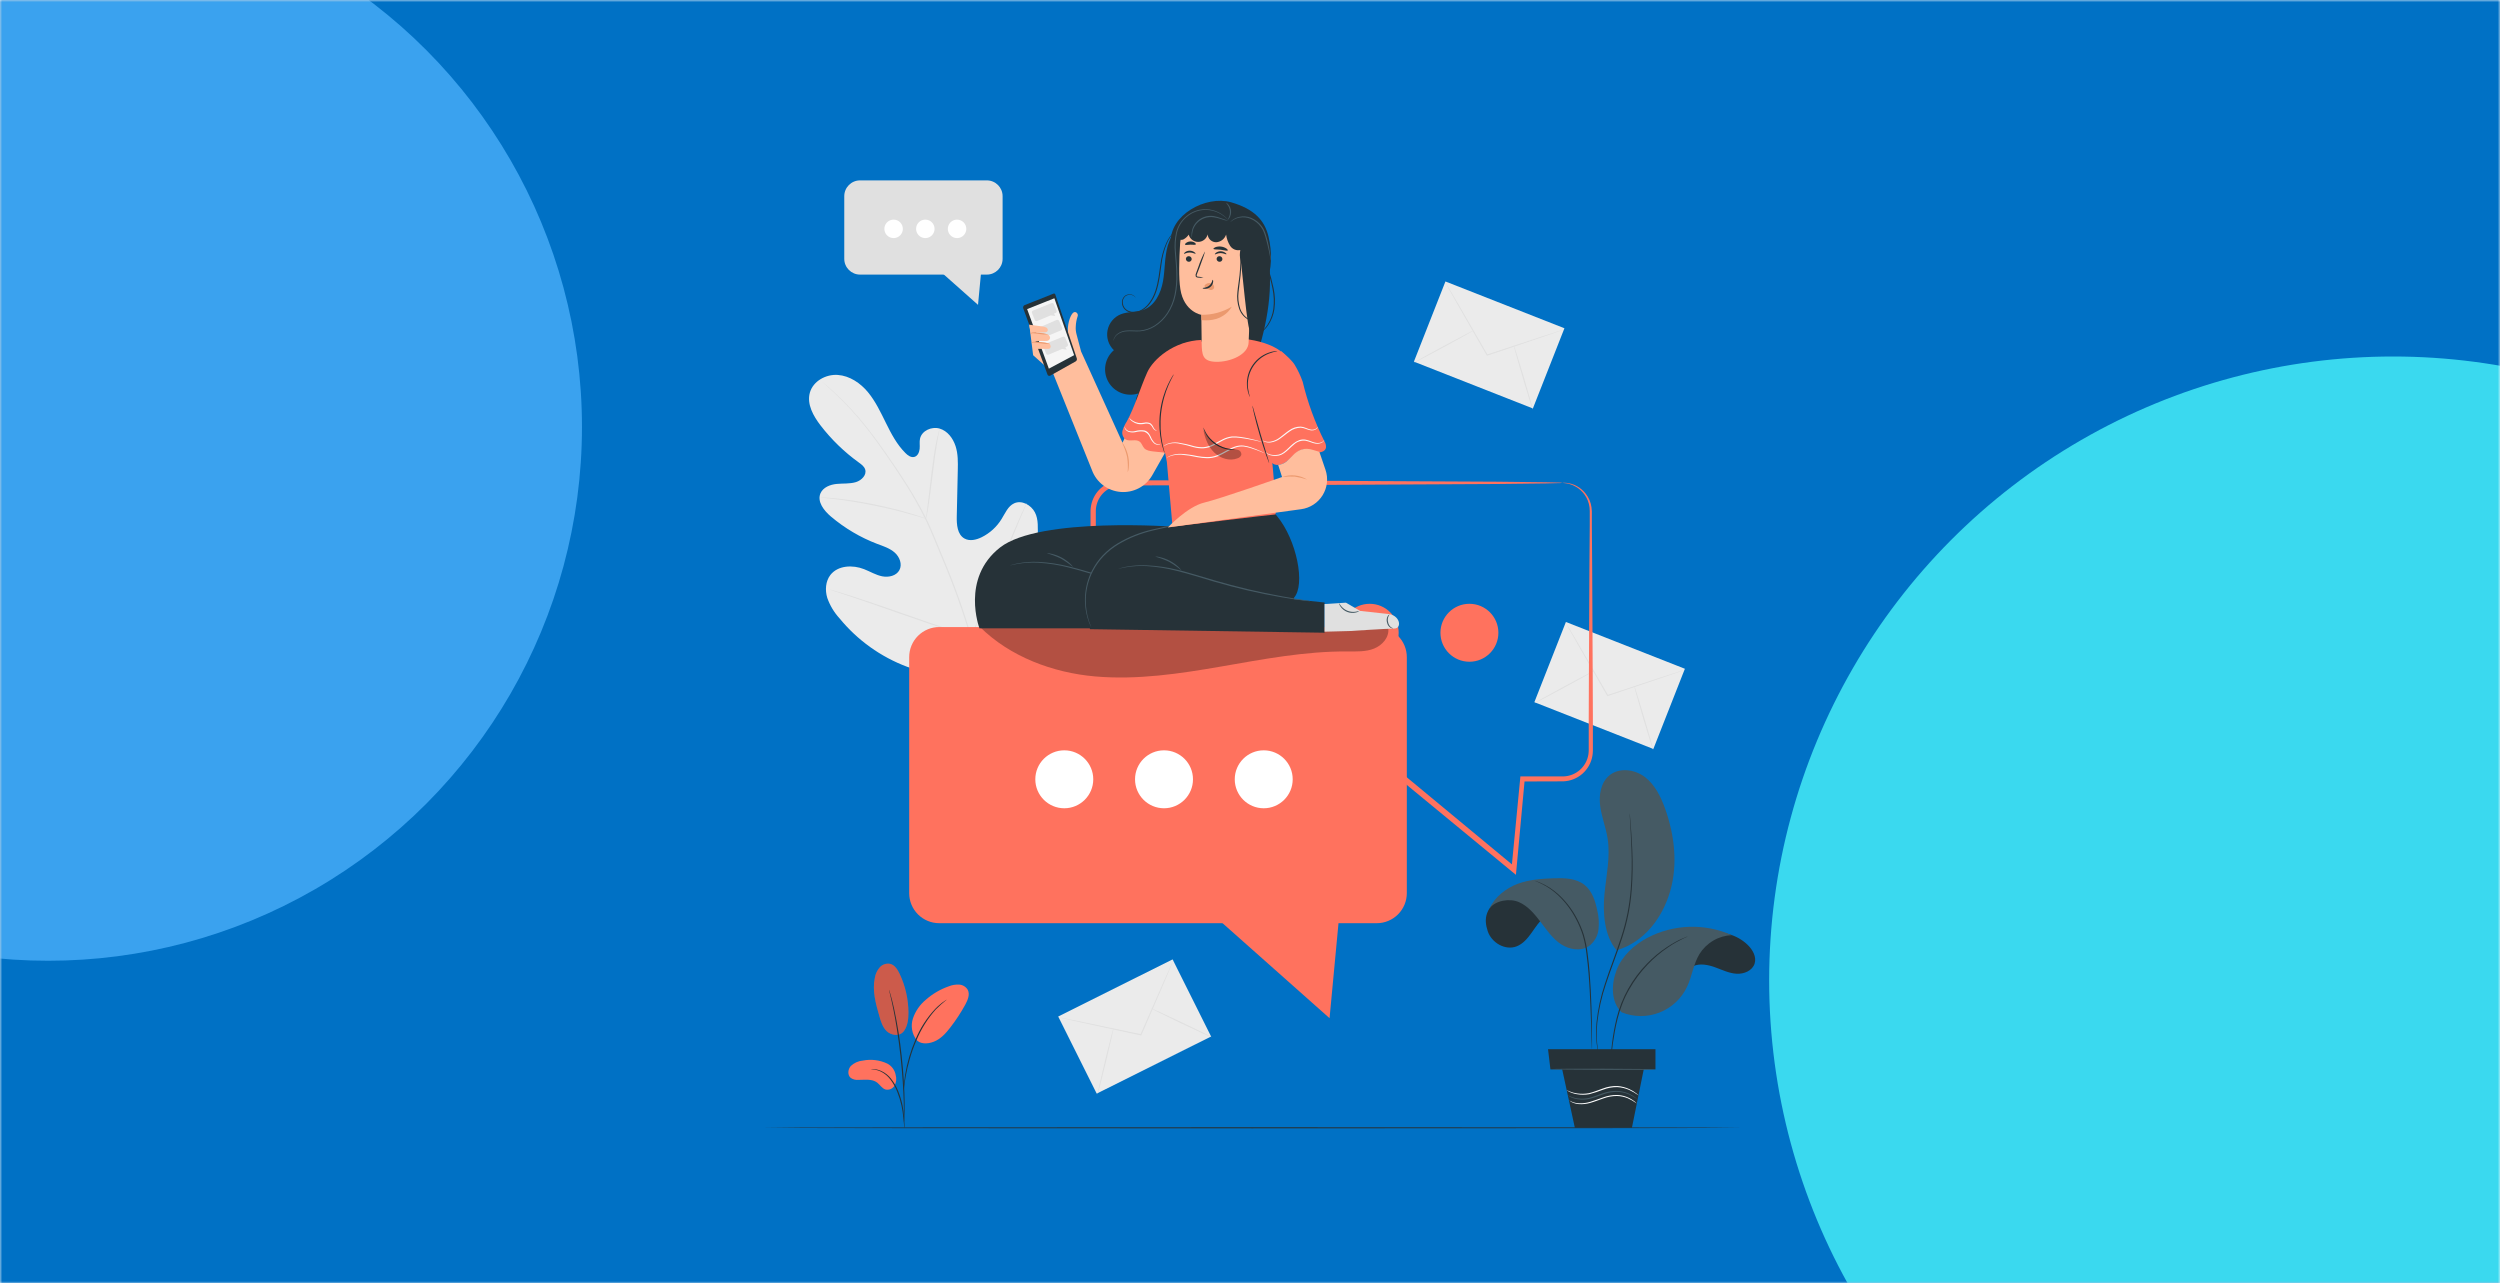 <?xml version="1.0" encoding="UTF-8"?> <svg xmlns="http://www.w3.org/2000/svg" width="561" height="288" viewBox="0 0 561 288" fill="none"> <mask id="mask0_316_140" style="mask-type:alpha" maskUnits="userSpaceOnUse" x="0" y="0" width="561" height="288"> <rect width="561" height="288" fill="white"></rect> </mask> <g mask="url(#mask0_316_140)"> <rect width="561" height="288" fill="white"></rect> <rect width="585" height="288" fill="#0071C5"></rect> <mask id="mask1_316_140" style="mask-type:alpha" maskUnits="userSpaceOnUse" x="0" y="0" width="585" height="288"> <rect width="584.524" height="288" fill="#0071C5"></rect> </mask> <g mask="url(#mask1_316_140)"> <g filter="url(#filter0_f_316_140)"> <circle cx="537" cy="220" r="140" fill="#3AD9EF"></circle> </g> <g filter="url(#filter1_f_316_140)"> <circle cx="10.797" cy="95.797" r="119.797" fill="#3AA2EF"></circle> </g> </g> <path d="M351.388 139.571L344.31 157.567L371.011 168.069L378.089 150.073L351.388 139.571Z" fill="#EBEBEB"></path> <path d="M378.08 150.3C377.972 150.361 377.857 150.408 377.737 150.441L376.729 150.804L373.04 152.064L360.793 156.192L360.692 156.227L360.637 156.131L360.511 155.91L354.004 144.534L352.064 141.087L351.56 140.139C351.493 140.034 351.439 139.92 351.398 139.802C351.477 139.899 351.547 140.004 351.605 140.114L352.17 141.037L354.186 144.459L360.738 155.794L360.869 156.015L360.712 155.96L372.99 151.903L376.709 150.708L377.717 150.396C377.836 150.355 377.957 150.323 378.08 150.3V150.3Z" fill="#E0E0E0"></path> <path d="M344.297 157.8C344.267 157.739 347.246 156.061 350.95 154.055C354.654 152.049 357.693 150.471 357.729 150.527C357.764 150.582 354.785 152.266 351.076 154.272C347.366 156.277 344.332 157.865 344.297 157.8Z" fill="#E0E0E0"></path> <path d="M366.68 153.803C366.751 153.803 367.774 157.008 368.963 161.015C370.153 165.022 371.06 168.278 370.979 168.298C370.899 168.318 369.886 165.092 368.696 161.086C367.507 157.079 366.625 153.823 366.68 153.803Z" fill="#E0E0E0"></path> <path d="M263.132 215.287L237.461 228.104L246.099 245.406L271.77 232.59L263.132 215.287Z" fill="#EBEBEB"></path> <path d="M263.315 215.462C263.281 215.581 263.239 215.697 263.189 215.81L262.786 216.792C262.418 217.669 261.899 218.894 261.274 220.391L256.143 232.26L256.098 232.356H255.992L255.74 232.301L242.938 229.524L239.063 228.652L238.014 228.4C237.891 228.374 237.77 228.341 237.651 228.299C237.777 228.301 237.902 228.318 238.024 228.349L239.083 228.551L242.974 229.342L255.8 232.023L256.052 232.079L255.906 232.154C257.922 227.538 259.772 223.365 261.108 220.32C261.778 218.834 262.322 217.619 262.71 216.752C262.897 216.354 263.043 216.031 263.154 215.79C263.196 215.675 263.25 215.565 263.315 215.462Z" fill="#E0E0E0"></path> <path d="M246.28 245.581C246.209 245.581 246.955 242.229 247.943 238.132C248.931 234.034 249.798 230.723 249.863 230.743C249.929 230.763 249.188 234.095 248.2 238.192C247.212 242.29 246.346 245.596 246.28 245.581Z" fill="#E0E0E0"></path> <path d="M258.29 226.268C258.321 226.202 261.405 227.603 265.175 229.398C268.945 231.192 271.984 232.704 271.929 232.764C271.873 232.825 268.819 231.429 265.044 229.635C261.269 227.84 258.26 226.328 258.29 226.268Z" fill="#E0E0E0"></path> <path d="M220.959 150.34C230.716 143.828 233.095 131.511 232.888 120.403C232.853 118.548 233.09 116.597 232.223 114.954C231.356 113.311 229.285 112.172 227.591 112.938C226.185 113.568 225.575 115.161 224.754 116.466C223.679 118.223 222.129 119.64 220.283 120.554C219.079 121.148 217.592 121.501 216.423 120.841C214.815 119.934 214.659 117.721 214.699 115.877L214.926 105.57C214.966 103.73 215.001 101.845 214.422 100.086C213.842 98.327 212.612 96.684 210.843 96.17C209.074 95.656 206.857 96.629 206.453 98.428C206.287 99.174 206.453 99.94 206.368 100.721C206.282 101.503 205.929 102.329 205.188 102.531C204.448 102.732 203.702 102.203 203.172 101.654C201.272 99.764 200.002 97.345 198.818 94.945C197.633 92.546 196.479 90.082 194.786 88.026C193.092 85.969 190.673 84.326 187.997 84.135C185.321 83.943 182.453 85.531 181.732 88.116C181.012 90.702 182.513 93.363 184.151 95.49C186.591 98.655 189.477 101.449 192.719 103.786C193.304 104.209 193.934 104.663 194.146 105.348C194.534 106.583 193.334 107.787 192.1 108.176C190.698 108.609 189.191 108.448 187.735 108.594C186.278 108.74 184.711 109.35 184.111 110.701C183.32 112.575 184.887 114.571 186.435 115.892C189.543 118.526 193.075 120.614 196.882 122.066C198.248 122.57 199.69 123.038 200.783 124.006C201.877 124.974 202.517 126.642 201.827 127.932C201.136 129.223 199.413 129.611 197.976 129.328C196.54 129.046 195.265 128.25 193.904 127.721C191.354 126.713 188.032 126.849 186.344 129.016C185.245 130.437 185.114 132.443 185.638 134.167C186.239 135.869 187.176 137.432 188.395 138.763C192.407 143.658 197.64 147.407 203.566 149.63C209.488 151.756 214.996 152.391 220.948 150.34" fill="#EBEBEB"></path> <path d="M218.136 143.345C216.358 137.269 214.231 131.3 211.765 125.468C211.12 123.909 210.483 122.374 209.855 120.862C209.22 119.35 208.595 117.838 207.894 116.432C206.531 113.694 205.017 111.033 203.358 108.463C201.801 105.999 200.224 103.716 198.742 101.589C197.26 99.462 195.819 97.516 194.443 95.788C192.28 93.052 189.904 90.492 187.336 88.132C186.429 87.295 185.703 86.665 185.209 86.247L184.64 85.773L184.443 85.622C184.443 85.622 184.499 85.683 184.625 85.799L185.174 86.302C185.678 86.736 186.369 87.371 187.266 88.218C189.803 90.602 192.158 93.173 194.312 95.909C195.678 97.637 197.094 99.598 198.576 101.72C200.057 103.842 201.6 106.14 203.167 108.604C204.809 111.169 206.308 113.823 207.658 116.553C208.358 117.974 208.978 119.456 209.608 120.973C210.238 122.49 210.873 123.997 211.518 125.574C213.981 131.396 216.111 137.353 217.899 143.416" fill="#E0E0E0"></path> <path d="M207.824 116.406C207.907 116.149 207.968 115.886 208.005 115.619C208.106 115.115 208.232 114.37 208.373 113.452C208.661 111.623 208.978 109.078 209.316 106.275C209.654 103.473 210.011 100.933 210.324 99.113C210.485 98.201 210.626 97.465 210.727 96.956C210.792 96.697 210.835 96.432 210.858 96.165C210.755 96.414 210.676 96.672 210.621 96.936C210.485 97.44 210.319 98.166 210.117 99.078C209.739 100.893 209.351 103.433 209.013 106.24C208.676 109.047 208.383 111.537 208.157 113.427C208.041 114.304 207.945 115.035 207.874 115.599C207.833 115.866 207.816 116.136 207.824 116.406V116.406Z" fill="#E0E0E0"></path> <path d="M183.879 111.618C183.96 111.638 184.043 111.652 184.126 111.658L184.837 111.729C185.451 111.789 186.349 111.875 187.442 112.011C189.635 112.273 192.659 112.747 195.97 113.412C199.281 114.077 202.245 114.823 204.377 115.428C205.445 115.72 206.302 115.977 206.897 116.154L207.582 116.355C207.662 116.384 207.745 116.403 207.829 116.411C207.759 116.365 207.682 116.33 207.602 116.305L206.932 116.053C206.347 115.841 205.501 115.549 204.412 115.237C202.29 114.586 199.321 113.82 196.005 113.145C192.689 112.47 189.65 112.036 187.437 111.825C186.333 111.709 185.421 111.653 184.816 111.628H184.101C184.028 111.614 183.953 111.611 183.879 111.618V111.618Z" fill="#E0E0E0"></path> <path d="M217.874 142.896C217.94 142.808 217.994 142.711 218.035 142.609C218.146 142.387 218.287 142.105 218.459 141.752C218.817 141.011 219.315 139.923 219.91 138.572C221.105 135.876 222.642 132.096 224.285 127.902C225.928 123.709 227.435 119.924 228.579 117.208L229.955 113.997L230.323 113.12C230.372 113.02 230.41 112.915 230.439 112.808C230.372 112.897 230.316 112.993 230.272 113.095L229.854 113.952C229.491 114.693 228.997 115.781 228.403 117.132C227.203 119.828 225.671 123.608 224.028 127.802C222.385 131.995 220.878 135.78 219.729 138.496L218.358 141.707L217.985 142.584C217.936 142.683 217.899 142.788 217.874 142.896V142.896Z" fill="#E0E0E0"></path> <path d="M186.122 132.272C186.224 132.323 186.33 132.366 186.44 132.398L187.362 132.711L190.784 133.845C193.657 134.808 197.608 136.184 201.973 137.716C206.338 139.248 210.299 140.594 213.192 141.511C214.633 141.964 215.808 142.327 216.624 142.559L217.562 142.821C217.669 142.86 217.781 142.885 217.894 142.897C217.793 142.843 217.687 142.801 217.577 142.771L216.654 142.453L213.252 141.319C210.38 140.362 206.428 138.986 202.064 137.454C197.699 135.921 193.738 134.576 190.85 133.658C189.403 133.2 188.229 132.842 187.412 132.61L186.475 132.343C186.36 132.306 186.242 132.282 186.122 132.272V132.272Z" fill="#E0E0E0"></path> <path d="M221.437 40.478H193.001C191.042 40.478 189.453 42.067 189.453 44.027V58.073C189.453 60.033 191.042 61.621 193.001 61.621H221.437C223.397 61.621 224.985 60.033 224.985 58.073V44.027C224.985 42.067 223.397 40.478 221.437 40.478Z" fill="#E0E0E0"></path> <path d="M211.065 60.951L219.467 68.41L220.158 61.082" fill="#E0E0E0"></path> <path d="M202.598 51.355C202.598 51.764 202.476 52.165 202.249 52.505C202.021 52.846 201.698 53.112 201.319 53.268C200.941 53.425 200.524 53.466 200.122 53.386C199.721 53.306 199.351 53.109 199.062 52.819C198.772 52.53 198.575 52.161 198.495 51.759C198.415 51.357 198.456 50.94 198.613 50.562C198.77 50.183 199.035 49.86 199.376 49.632C199.716 49.405 200.117 49.283 200.527 49.283C201.076 49.283 201.603 49.501 201.991 49.89C202.38 50.278 202.598 50.805 202.598 51.355Z" fill="white"></path> <path d="M209.714 51.355C209.714 51.765 209.593 52.165 209.365 52.506C209.137 52.847 208.813 53.112 208.434 53.269C208.055 53.425 207.639 53.466 207.237 53.386C206.835 53.306 206.466 53.108 206.176 52.818C205.887 52.527 205.69 52.158 205.61 51.756C205.531 51.353 205.573 50.937 205.73 50.558C205.888 50.18 206.154 49.857 206.496 49.63C206.837 49.403 207.238 49.282 207.648 49.283C207.92 49.283 208.189 49.337 208.44 49.441C208.691 49.545 208.919 49.698 209.111 49.89C209.303 50.083 209.455 50.311 209.558 50.562C209.662 50.814 209.715 51.083 209.714 51.355V51.355Z" fill="white"></path> <path d="M216.836 51.355C216.836 51.765 216.715 52.165 216.487 52.506C216.259 52.847 215.935 53.112 215.556 53.269C215.178 53.425 214.761 53.466 214.359 53.386C213.957 53.306 213.588 53.108 213.298 52.818C213.009 52.527 212.812 52.158 212.733 51.756C212.653 51.353 212.695 50.937 212.852 50.558C213.01 50.18 213.276 49.857 213.618 49.63C213.959 49.403 214.36 49.282 214.77 49.283C215.318 49.285 215.844 49.503 216.231 49.892C216.619 50.28 216.836 50.806 216.836 51.355Z" fill="white"></path> <path d="M324.356 63.16L317.278 81.156L343.98 91.658L351.058 73.662L324.356 63.16Z" fill="#EBEBEB"></path> <path d="M351.056 73.894C350.948 73.955 350.833 74.004 350.714 74.04L349.706 74.398L346.016 75.673L333.764 79.801L333.663 79.836L333.608 79.74L333.482 79.519L326.97 68.143C326.164 66.702 325.499 65.527 325.025 64.681L324.521 63.733C324.454 63.627 324.398 63.513 324.354 63.395C324.435 63.493 324.506 63.597 324.566 63.708L325.126 64.63C325.63 65.467 326.3 66.646 327.142 68.052L333.694 79.387L333.82 79.614L333.668 79.554L345.941 75.522L349.665 74.322L350.673 74.01C350.798 73.962 350.926 73.923 351.056 73.894V73.894Z" fill="#E0E0E0"></path> <path d="M317.288 81.393C317.253 81.333 320.232 79.654 323.936 77.649C327.641 75.643 330.68 74.065 330.715 74.121C330.75 74.176 327.772 75.859 324.062 77.865C320.353 79.871 317.288 81.459 317.288 81.393Z" fill="#E0E0E0"></path> <path d="M339.661 77.397C339.727 77.397 340.75 80.607 341.939 84.609C343.129 88.611 344.041 91.876 343.955 91.897C343.87 91.917 342.867 88.686 341.677 84.684C340.488 80.683 339.591 77.417 339.661 77.397Z" fill="#E0E0E0"></path> <path d="M390.922 253.075C390.922 253.146 341.706 253.206 281.005 253.206C220.303 253.206 171.077 253.146 171.077 253.075C171.077 253.005 220.283 252.944 281.005 252.944C341.727 252.944 390.922 253 390.922 253.075Z" fill="#263238"></path> <path d="M284.982 148.495C288.573 148.495 291.484 145.585 291.484 141.994C291.484 138.403 288.573 135.492 284.982 135.492C281.391 135.492 278.48 138.403 278.48 141.994C278.48 145.585 281.391 148.495 284.982 148.495Z" fill="#FF725E"></path> <path d="M307.36 148.495C310.951 148.495 313.862 145.585 313.862 141.994C313.862 138.403 310.951 135.492 307.36 135.492C303.769 135.492 300.858 138.403 300.858 141.994C300.858 145.585 303.769 148.495 307.36 148.495Z" fill="#FF725E"></path> <path d="M350.634 108.352C350.759 108.326 350.888 108.317 351.017 108.327C351.395 108.328 351.771 108.371 352.141 108.453C352.754 108.581 353.343 108.802 353.889 109.108C354.648 109.533 355.313 110.108 355.845 110.796C356.53 111.675 356.973 112.718 357.13 113.82C357.178 114.129 357.205 114.44 357.211 114.753C357.211 115.065 357.211 115.378 357.211 115.7C357.211 116.345 357.211 117.021 357.211 117.716C357.236 120.513 357.256 123.729 357.286 127.333C357.322 134.545 357.362 143.314 357.412 153.41C357.412 155.933 357.422 158.537 357.443 161.222C357.443 162.566 357.443 163.928 357.443 165.309C357.443 165.999 357.443 166.695 357.443 167.396C357.443 167.743 357.443 168.096 357.443 168.449C357.437 168.83 357.403 169.211 357.342 169.588C357.081 171.155 356.286 172.583 355.092 173.63C353.897 174.678 352.377 175.279 350.79 175.334L341.607 175.364L342.151 174.86C341.557 181.316 340.932 188.135 340.276 195.211L340.176 196.315L339.319 195.609L314.668 175.298L315.071 175.439L264.56 175.465H252.701C252.298 175.465 251.93 175.465 251.502 175.465C250.418 175.44 249.354 175.161 248.397 174.652C247.439 174.143 246.615 173.416 245.988 172.531C245.489 171.829 245.122 171.042 244.904 170.208C244.718 169.399 244.642 168.568 244.678 167.738C244.678 166.193 244.678 164.65 244.678 163.112C244.678 160.044 244.678 156.998 244.678 153.974C244.678 141.878 244.703 130.236 244.713 119.132C244.713 117.746 244.713 116.366 244.713 115C244.694 114.259 244.787 113.52 244.99 112.807C245.197 112.09 245.515 111.41 245.933 110.791C246.772 109.573 247.978 108.653 249.375 108.165C250.06 107.921 250.78 107.79 251.507 107.777C252.192 107.777 252.832 107.777 253.498 107.777L268.799 107.808L296.262 107.888L336.033 108.095L346.844 108.221L349.656 108.286C349.976 108.28 350.297 108.301 350.613 108.352C350.297 108.406 349.976 108.428 349.656 108.417L346.844 108.483L336.033 108.609L296.262 108.816L268.799 108.896L253.498 108.926C252.847 108.926 252.167 108.926 251.532 108.926C250.927 108.937 250.327 109.048 249.758 109.254C248.601 109.663 247.604 110.429 246.91 111.441C246.209 112.481 245.856 113.716 245.902 114.969C245.902 116.335 245.902 117.716 245.902 119.102C245.902 130.19 245.928 141.858 245.943 153.944C245.943 156.968 245.943 160.014 245.943 163.081V167.708C245.906 168.429 245.97 169.152 246.134 169.855C246.398 170.879 246.942 171.81 247.705 172.543C248.468 173.275 249.419 173.781 250.453 174.003C250.799 174.075 251.149 174.117 251.502 174.129C251.86 174.129 252.278 174.129 252.666 174.129H264.621L315.132 174.154H315.359L315.535 174.3L340.13 194.677L339.168 195.075C339.848 188.019 340.503 181.185 341.128 174.734L341.174 174.23H341.678H350.83C352.181 174.19 353.476 173.683 354.496 172.797C355.516 171.91 356.197 170.698 356.425 169.366C356.476 169.044 356.505 168.719 356.51 168.393C356.51 168.041 356.51 167.688 356.51 167.34C356.51 166.64 356.51 165.944 356.51 165.254C356.51 163.873 356.51 162.51 356.51 161.166C356.51 158.478 356.52 155.874 356.54 153.354C356.591 143.274 356.631 134.489 356.666 127.277C356.697 123.674 356.717 120.458 356.742 117.661C356.742 116.965 356.742 116.29 356.742 115.645C356.742 115.322 356.742 115.01 356.742 114.697C356.742 114.404 356.723 114.111 356.687 113.82C356.557 112.782 356.163 111.795 355.543 110.953C355.053 110.281 354.434 109.714 353.723 109.284C353.206 108.969 352.645 108.73 352.06 108.574C351.153 108.372 350.634 108.402 350.634 108.352Z" fill="#FF725E"></path> <path d="M210.768 140.709H308.937C310.728 140.709 312.446 141.421 313.713 142.687C314.979 143.954 315.691 145.671 315.691 147.463V200.413C315.691 202.204 314.979 203.922 313.713 205.188C312.446 206.455 310.728 207.166 308.937 207.166H210.768C208.978 207.166 207.262 206.455 205.996 205.19C204.731 203.924 204.02 202.208 204.02 200.418V147.463C204.019 146.576 204.193 145.698 204.532 144.878C204.871 144.059 205.368 143.315 205.994 142.687C206.621 142.06 207.365 141.563 208.184 141.223C209.003 140.884 209.881 140.709 210.768 140.709V140.709Z" fill="#FF725E"></path> <path d="M271.948 205.039L298.353 228.485L300.52 205.457" fill="#FF725E"></path> <path d="M238.826 181.376C242.417 181.376 245.327 178.465 245.327 174.875C245.327 171.284 242.417 168.373 238.826 168.373C235.235 168.373 232.324 171.284 232.324 174.875C232.324 178.465 235.235 181.376 238.826 181.376Z" fill="white"></path> <path d="M261.204 181.376C264.794 181.376 267.705 178.465 267.705 174.875C267.705 171.284 264.794 168.373 261.204 168.373C257.613 168.373 254.702 171.284 254.702 174.875C254.702 178.465 257.613 181.376 261.204 181.376Z" fill="white"></path> <path d="M283.581 181.376C287.171 181.376 290.082 178.465 290.082 174.875C290.082 171.284 287.171 168.373 283.581 168.373C279.99 168.373 277.079 171.284 277.079 174.875C277.079 178.465 279.99 181.376 283.581 181.376Z" fill="white"></path> <g opacity="0.3"> <path d="M311.523 140.975L301.03 140.668H219.886C226.629 147.376 236.271 150.965 245.741 151.791C255.211 152.618 264.732 151.176 274.101 149.553C283.47 147.931 292.88 146.116 302.391 146.187C304.407 146.187 306.478 146.288 308.343 145.542C310.208 144.796 311.8 142.991 311.523 140.975Z" fill="black"></path> </g> <path d="M329.737 148.495C333.328 148.495 336.239 145.585 336.239 141.994C336.239 138.403 333.328 135.492 329.737 135.492C326.146 135.492 323.235 138.403 323.235 141.994C323.235 145.585 326.146 148.495 329.737 148.495Z" fill="#FF725E"></path> <path d="M273.706 46.395C271.088 46.435 268.549 47.303 266.453 48.873C264.357 50.444 262.812 52.638 262.039 55.14C261.303 57.725 261.449 60.477 260.975 63.128C260.502 65.779 259.166 68.551 256.651 69.509C255.013 70.129 253.123 69.872 251.51 70.517C250.752 70.821 250.081 71.311 249.561 71.941C249.041 72.571 248.687 73.322 248.532 74.124C248.377 74.927 248.426 75.755 248.674 76.534C248.922 77.312 249.362 78.016 249.953 78.581C248.957 79.439 248.289 80.617 248.063 81.912C247.837 83.208 248.068 84.541 248.715 85.686C249.362 86.831 250.386 87.716 251.613 88.19C252.839 88.665 254.192 88.699 255.441 88.288C254.509 89.8 254.816 91.816 255.91 93.197C257.075 94.536 258.718 95.364 260.486 95.505C262.238 95.636 263.998 95.478 265.698 95.037C269.518 94.19 273.349 92.829 276.221 90.173C279.371 87.26 281.04 83.117 282.305 78.999C284.714 71.162 285.999 62.72 284.028 54.762" fill="#263238"></path> <path d="M256.142 90.072L251.893 99.361L242.594 78.868C242.156 77.21 241.662 75.34 241.561 74.967C241.411 74.394 241.359 73.799 241.405 73.208C241.436 72.475 241.568 71.749 241.798 71.051C242.075 70.431 241.455 69.801 240.921 70.104C240.387 70.406 239.585 72.12 239.611 74.272C239.636 76.424 232.141 71.283 230.927 72.503L231.834 79.71C232.655 80.461 234.974 82.532 236.264 83.676L245.034 105.499C245.525 106.843 246.391 108.017 247.529 108.884C248.666 109.751 250.028 110.273 251.454 110.391C252.879 110.508 254.308 110.214 255.572 109.545C256.836 108.876 257.882 107.858 258.586 106.613L264.236 96.654L256.142 90.072Z" fill="#FFBE9D"></path> <path d="M236.441 65.879C236.478 65.866 236.517 65.861 236.556 65.864C236.594 65.867 236.632 65.878 236.666 65.897C236.701 65.915 236.731 65.941 236.754 65.972C236.778 66.003 236.795 66.038 236.804 66.076L241.627 80.395C241.673 80.52 241.675 80.656 241.633 80.783C241.59 80.909 241.507 81.017 241.395 81.09L235.67 84.301C235.612 84.331 235.548 84.348 235.483 84.35C235.417 84.352 235.352 84.34 235.293 84.314C235.233 84.288 235.179 84.248 235.136 84.199C235.094 84.15 235.062 84.091 235.045 84.028L229.622 69.206C229.568 69.072 229.566 68.923 229.618 68.788C229.669 68.654 229.77 68.543 229.899 68.48L236.441 65.879Z" fill="#263238"></path> <path d="M236.597 66.934L241.032 79.705L235.362 82.729L230.488 69.358L236.597 66.934Z" fill="#F5F5F5"></path> <path d="M231.572 70.224C231.743 70.662 232.025 71.368 232.202 71.806C232.222 71.858 232.253 71.905 232.292 71.944C232.331 71.984 232.377 72.015 232.428 72.036C232.48 72.058 232.535 72.068 232.59 72.068C232.646 72.067 232.7 72.055 232.751 72.033L235.775 70.768L236.819 70.919L236.526 70.37L236.869 70.229C236.92 70.209 236.967 70.178 237.007 70.139C237.046 70.1 237.078 70.054 237.099 70.002C237.12 69.951 237.131 69.896 237.13 69.841C237.13 69.785 237.118 69.73 237.096 69.68L236.481 68.243C236.438 68.143 236.357 68.064 236.256 68.024C236.155 67.983 236.042 67.984 235.942 68.026L231.819 69.69C231.767 69.707 231.719 69.736 231.678 69.773C231.638 69.809 231.605 69.854 231.582 69.904C231.559 69.954 231.546 70.008 231.544 70.063C231.542 70.118 231.552 70.173 231.572 70.224V70.224Z" fill="#E0E0E0"></path> <path d="M234.127 77.774L234.757 79.351C234.778 79.402 234.808 79.449 234.847 79.488C234.885 79.527 234.931 79.558 234.982 79.579C235.033 79.6 235.087 79.611 235.142 79.611C235.197 79.611 235.251 79.6 235.302 79.578L238.326 78.313L239.369 78.464L239.077 77.915L239.419 77.774C239.471 77.753 239.518 77.723 239.557 77.684C239.597 77.645 239.628 77.599 239.649 77.547C239.67 77.496 239.681 77.441 239.681 77.385C239.68 77.33 239.668 77.275 239.646 77.224L239.031 75.793C239.011 75.743 238.981 75.698 238.943 75.66C238.905 75.622 238.86 75.592 238.81 75.571C238.761 75.551 238.707 75.54 238.654 75.54C238.6 75.54 238.547 75.551 238.497 75.571L234.369 77.234C234.318 77.254 234.27 77.283 234.23 77.32C234.19 77.358 234.157 77.403 234.135 77.453C234.112 77.504 234.1 77.558 234.099 77.613C234.097 77.668 234.107 77.722 234.127 77.774Z" fill="#E0E0E0"></path> <path d="M237.656 72.008C237.847 72.437 238.16 73.137 238.341 73.566C238.364 73.616 238.376 73.671 238.377 73.726C238.377 73.781 238.367 73.836 238.347 73.887C238.326 73.938 238.295 73.985 238.256 74.024C238.217 74.063 238.171 74.094 238.12 74.115L235.096 75.375L234.476 76.227L234.284 75.627L233.947 75.778C233.896 75.8 233.842 75.811 233.787 75.812C233.731 75.812 233.677 75.802 233.626 75.781C233.575 75.761 233.528 75.73 233.489 75.692C233.45 75.653 233.419 75.607 233.397 75.556L232.802 74.11C232.762 74.009 232.762 73.896 232.804 73.795C232.845 73.695 232.924 73.614 233.024 73.571L237.102 71.796C237.152 71.773 237.206 71.76 237.261 71.758C237.317 71.756 237.372 71.765 237.424 71.785C237.475 71.805 237.523 71.835 237.562 71.873C237.602 71.911 237.634 71.957 237.656 72.008V72.008Z" fill="#E0E0E0"></path> <path d="M230.927 72.86C231.899 73.022 233.094 73.117 234.067 73.279C234.347 73.303 234.618 73.393 234.858 73.541C234.974 73.619 235.059 73.735 235.099 73.869C235.14 74.003 235.133 74.147 235.08 74.277C234.923 74.559 234.54 74.579 234.218 74.569C233.502 74.569 232.706 74.7 231.99 74.675C232.907 74.755 233.754 74.831 234.777 74.952C234.995 74.973 235.198 75.067 235.355 75.219C235.511 75.371 235.612 75.572 235.639 75.789C235.623 75.972 235.543 76.143 235.413 76.273C235.283 76.403 235.112 76.483 234.929 76.499C234.553 76.525 234.175 76.525 233.8 76.499C233.8 76.499 232.323 76.499 232.257 76.711C233.18 76.711 234.394 76.902 235.317 76.988C235.569 76.988 235.679 77.351 235.74 77.598C235.777 77.719 235.771 77.849 235.723 77.967C235.675 78.084 235.589 78.182 235.478 78.243C235.361 78.281 235.237 78.295 235.115 78.283C233.921 78.248 233.301 78.324 232.091 78.283" fill="#FFBE9D"></path> <path d="M253.048 105.993C253.141 104.842 253.1 103.683 252.927 102.541C252.667 101.414 252.276 100.321 251.763 99.285C252.007 99.533 252.206 99.821 252.352 100.137C252.747 100.875 253.028 101.668 253.184 102.491C253.347 103.321 253.379 104.171 253.28 105.011C253.261 105.349 253.183 105.682 253.048 105.993V105.993Z" fill="#EB996E"></path> <path d="M235.539 77.139C234.843 77.19 234.144 77.153 233.458 77.028C232.888 76.973 232.364 76.857 232.016 76.857C231.824 76.869 231.637 76.923 231.467 77.013C231.467 77.013 231.467 76.943 231.558 76.862C231.681 76.753 231.837 76.688 232.001 76.676C232.498 76.66 232.996 76.691 233.488 76.766C234.184 76.807 234.873 76.932 235.539 77.139V77.139Z" fill="#EB996E"></path> <path d="M235.212 75.048C234.523 75.099 233.83 75.063 233.15 74.942C232.586 74.886 232.067 74.765 231.729 74.775C231.391 74.785 231.225 74.982 231.195 74.952C231.164 74.922 231.29 74.665 231.699 74.594C231.923 74.564 232.15 74.564 232.374 74.594L233.17 74.68C233.863 74.717 234.549 74.84 235.212 75.048V75.048Z" fill="#EB996E"></path> <path d="M263.969 118.225C263.969 118.225 233.296 115.907 224.421 122.852C215.545 129.797 219.794 140.996 219.794 140.996H269.952L271.877 117.862L263.969 118.225Z" fill="#263238"></path> <path d="M269.74 134.157C269.59 134.16 269.44 134.15 269.291 134.126C268.999 134.091 268.566 134.051 268.016 133.975C266.907 133.834 265.305 133.607 263.334 133.275C258.203 132.392 253.128 131.214 248.133 129.747C245.215 128.88 242.443 128.018 239.888 127.368C237.63 126.784 235.321 126.418 232.993 126.274C231.424 126.187 229.85 126.278 228.301 126.546C227.747 126.617 227.333 126.753 227.046 126.803C226.9 126.842 226.752 126.871 226.603 126.889C226.742 126.832 226.885 126.787 227.031 126.753C227.442 126.629 227.859 126.526 228.281 126.446C229.835 126.136 231.42 126.016 233.003 126.088C235.346 126.206 237.671 126.557 239.943 127.136C242.514 127.756 245.291 128.648 248.209 129.49C253.193 130.953 258.25 132.156 263.359 133.093C265.32 133.446 266.917 133.703 268.016 133.874L269.286 134.071C269.589 134.121 269.74 134.152 269.74 134.157Z" fill="#455A64"></path> <path d="M240.791 127.246C239.93 126.525 239.007 125.881 238.034 125.321C237.02 124.837 235.964 124.446 234.879 124.152C235.219 124.128 235.56 124.164 235.887 124.258C236.68 124.43 237.446 124.708 238.165 125.084C238.882 125.462 239.547 125.933 240.141 126.485C240.399 126.7 240.619 126.958 240.791 127.246V127.246Z" fill="#455A64"></path> <path d="M286.171 115.337C286.171 115.337 258.113 116.098 249.238 123.043C240.362 129.988 244.611 141.187 244.611 141.187L297.229 141.983V135.205L290.405 134.469L290.354 134.156C293 131.258 290.984 121.158 286.579 115.831L286.171 115.337Z" fill="#263238"></path> <path d="M294.048 134.927C293.898 134.927 293.748 134.915 293.6 134.892C293.307 134.862 292.879 134.816 292.324 134.746C291.216 134.605 289.613 134.378 287.647 134.04C282.514 133.161 277.437 131.983 272.442 130.512C269.518 129.645 266.757 128.768 264.196 128.138C261.942 127.551 259.637 127.179 257.312 127.03C255.742 126.943 254.168 127.034 252.619 127.302C252.065 127.372 251.652 127.514 251.364 127.564C251.219 127.603 251.071 127.63 250.921 127.645C251.06 127.589 251.203 127.545 251.349 127.514C251.76 127.388 252.177 127.283 252.599 127.201C254.151 126.899 255.733 126.786 257.312 126.863C259.653 126.968 261.978 127.306 264.252 127.871C266.827 128.496 269.599 129.383 272.517 130.23C277.504 131.689 282.565 132.886 287.678 133.814C289.638 134.171 291.236 134.428 292.34 134.6L293.61 134.796C293.76 134.827 293.906 134.87 294.048 134.927V134.927Z" fill="#455A64"></path> <path d="M265.098 127.993C264.237 127.271 263.315 126.625 262.342 126.063C261.325 125.584 260.27 125.193 259.187 124.894C259.526 124.87 259.868 124.908 260.195 125.004C261.789 125.351 263.26 126.12 264.453 127.232C264.709 127.448 264.927 127.705 265.098 127.993V127.993Z" fill="#455A64"></path> <path d="M271.666 116.502C271.524 116.539 271.379 116.564 271.232 116.577L269.982 116.754C268.904 116.915 267.341 117.177 265.446 117.56C263.551 117.943 261.253 118.442 258.738 119.042C256.013 119.67 253.4 120.714 250.992 122.136C249.753 122.878 248.619 123.781 247.62 124.823C246.698 125.801 245.913 126.9 245.286 128.089C244.228 130.112 243.666 132.358 243.648 134.641C243.635 136.178 243.859 137.708 244.314 139.177C244.475 139.681 244.626 140.094 244.732 140.361C244.79 140.496 244.84 140.634 244.883 140.774C244.803 140.651 244.735 140.519 244.682 140.381C244.507 139.998 244.352 139.606 244.218 139.207C243.599 137.371 243.356 135.429 243.504 133.498C243.651 131.566 244.185 129.684 245.075 127.963C245.703 126.749 246.495 125.628 247.428 124.631C248.442 123.57 249.595 122.651 250.856 121.9C253.279 120.466 255.911 119.42 258.657 118.8C261.177 118.21 263.461 117.737 265.386 117.374C267.311 117.011 268.884 116.779 269.967 116.648C270.512 116.582 270.935 116.537 271.227 116.517C271.373 116.504 271.519 116.499 271.666 116.502Z" fill="#455A64"></path> <path d="M297.229 135.543L302.027 135.24L305.207 137.09L311.3 137.755C314.218 137.906 314.682 141.046 312.888 141.046C311.461 141.046 302.929 141.601 302.929 141.601L297.229 141.752V135.543Z" fill="#E0E0E0"></path> <path d="M305.026 137.1C304.817 137.281 304.562 137.399 304.29 137.442C303.637 137.606 302.95 137.563 302.323 137.321C301.696 137.078 301.159 136.647 300.787 136.087C300.613 135.873 300.505 135.614 300.475 135.341C300.51 135.341 300.636 135.603 300.938 135.981C301.325 136.471 301.836 136.849 302.419 137.074C303.001 137.299 303.634 137.364 304.25 137.261C304.728 137.185 305.011 137.059 305.026 137.1Z" fill="#455A64"></path> <path d="M312.64 140.975C312.64 141.006 312.398 141.066 312.056 140.89C311.847 140.76 311.667 140.588 311.529 140.385C311.39 140.182 311.295 139.952 311.249 139.71C311.106 139.24 311.151 138.732 311.375 138.294C311.567 137.961 311.799 137.866 311.814 137.896C311.829 137.926 311.668 138.067 311.542 138.4C311.39 138.809 311.377 139.258 311.506 139.675C311.584 140.101 311.813 140.484 312.151 140.754C312.419 140.935 312.645 140.945 312.64 140.975Z" fill="#455A64"></path> <path d="M265.375 77.154C265.375 77.154 259.393 90.303 259.745 92.536C260.098 94.769 261.847 103.68 261.847 103.68L263.112 118.175C263.112 118.175 285.707 115.438 286.175 115.438C286.644 115.438 285.47 103.448 285.47 103.448L288.912 80.405C288.912 80.405 287.334 77.265 280.218 76.176C275.959 75.516 265.375 77.154 265.375 77.154Z" fill="#FF725E"></path> <path d="M281.892 94.875C282.18 97.219 282.903 99.489 284.024 101.568C284.457 102.35 284.86 103.448 285.576 103.983C286.695 104.824 288.302 104.033 289.316 103.07C290.329 102.108 291.357 100.888 292.753 100.838C293.645 100.807 294.471 101.271 295.343 101.457C296.215 101.644 297.359 101.357 297.546 100.49C297.602 99.978 297.481 99.462 297.203 99.028C295.065 94.78 293.428 90.298 292.324 85.672C291.859 84.358 291.265 83.094 290.55 81.897C290.046 81.046 288.746 79.811 287.466 78.772" fill="#FF725E"></path> <path d="M269.64 76.282C263.42 76.499 258.758 80.612 257.433 83.575C255.875 87.053 254.666 91.256 252.841 94.603C252.432 95.226 252.114 95.905 251.899 96.619C251.798 96.98 251.81 97.364 251.932 97.718C252.055 98.073 252.282 98.382 252.584 98.604C253.522 99.159 254.883 98.438 255.744 99.108C256.218 99.471 256.359 100.116 256.752 100.57C257.256 101.109 258.048 101.22 258.768 101.301L262.967 101.754" fill="#FF725E"></path> <path d="M280.496 89.114C280.394 88.957 280.313 88.788 280.254 88.61C280.074 88.137 279.949 87.645 279.881 87.143C279.634 85.466 279.975 83.754 280.844 82.299C281.714 80.843 283.06 79.733 284.654 79.155C285.127 78.979 285.62 78.857 286.121 78.792C286.304 78.763 286.491 78.763 286.675 78.792C286.01 78.931 285.356 79.119 284.719 79.356C283.192 79.957 281.907 81.047 281.065 82.456C280.223 83.865 279.872 85.514 280.067 87.143C280.164 87.809 280.307 88.468 280.496 89.114V89.114Z" fill="#263238"></path> <path d="M263.415 83.963C263.328 84.191 263.22 84.41 263.092 84.618C262.977 84.825 262.84 85.077 262.704 85.379C262.568 85.681 262.387 86.014 262.231 86.387C261.843 87.287 261.514 88.211 261.248 89.154C260.928 90.311 260.697 91.49 260.557 92.682C260.432 93.874 260.395 95.073 260.446 96.271C260.496 97.248 260.608 98.221 260.784 99.184C260.85 99.597 260.945 99.96 261.016 100.287C261.087 100.615 261.162 100.887 261.228 101.114C261.302 101.346 261.358 101.584 261.394 101.825C261.283 101.607 261.193 101.379 261.127 101.144C261.029 100.875 260.945 100.601 260.875 100.323C260.789 100 260.678 99.632 260.603 99.219C260.399 98.251 260.266 97.269 260.205 96.281C260.053 93.856 260.328 91.424 261.016 89.094C261.296 88.145 261.647 87.218 262.064 86.322C262.215 85.977 262.383 85.641 262.568 85.314C262.697 85.057 262.841 84.808 262.997 84.568C263.117 84.354 263.257 84.151 263.415 83.963V83.963Z" fill="#263238"></path> <path d="M297.178 98.71C297.178 98.71 297.178 98.766 297.128 98.856C297.056 98.989 296.958 99.105 296.841 99.199C296.38 99.521 295.812 99.649 295.258 99.557C294.553 99.476 293.822 99.053 292.97 98.902C292.505 98.842 292.032 98.886 291.586 99.031C291.14 99.176 290.731 99.417 290.389 99.738C289.598 100.373 288.953 101.144 288.192 101.664C287.839 101.925 287.438 102.115 287.013 102.223C286.64 102.297 286.258 102.321 285.879 102.294C285.33 102.269 284.797 102.108 284.326 101.825C284.201 101.741 284.091 101.637 283.999 101.517C283.945 101.43 283.92 101.385 283.923 101.381C284.066 101.512 284.219 101.63 284.382 101.734C284.85 101.974 285.368 102.102 285.894 102.107C286.254 102.121 286.615 102.089 286.967 102.011C287.363 101.9 287.734 101.716 288.061 101.467C288.777 100.963 289.407 100.192 290.233 99.532C290.635 99.204 291.088 98.945 291.574 98.766C292.038 98.603 292.538 98.568 293.02 98.665C293.928 98.861 294.638 99.28 295.288 99.37C295.806 99.478 296.345 99.388 296.8 99.118C296.945 99.001 297.073 98.864 297.178 98.71Z" fill="#FAFAFA"></path> <path d="M295.737 95.762C295.736 95.811 295.724 95.859 295.702 95.903C295.645 96.031 295.561 96.144 295.455 96.236C295.248 96.394 295.008 96.503 294.754 96.556C294.499 96.61 294.236 96.605 293.983 96.543C293.338 96.437 292.672 96.014 291.876 95.973C290.993 95.987 290.137 96.276 289.427 96.8C288.641 97.329 287.965 97.954 287.265 98.428C286.654 98.874 285.945 99.168 285.198 99.285C284.686 99.363 284.161 99.295 283.686 99.088C283.511 99.021 283.354 98.914 283.228 98.776C283.228 98.776 283.399 98.876 283.732 98.997C284.192 99.153 284.685 99.188 285.163 99.098C285.874 98.966 286.545 98.667 287.118 98.226C287.794 97.757 288.459 97.127 289.271 96.583C290.025 96.027 290.939 95.728 291.876 95.731C292.281 95.769 292.677 95.869 293.051 96.029C293.361 96.163 293.681 96.275 294.008 96.362C294.238 96.427 294.479 96.442 294.716 96.407C294.952 96.371 295.179 96.285 295.379 96.155C295.518 96.043 295.638 95.91 295.737 95.762Z" fill="#FAFAFA"></path> <path d="M260.427 99.592C260.427 99.592 260.336 99.728 260.064 99.789C259.874 99.819 259.679 99.808 259.493 99.758C259.308 99.707 259.134 99.618 258.985 99.497C258.578 99.12 258.258 98.659 258.048 98.146C257.939 97.853 257.768 97.586 257.547 97.365C257.326 97.143 257.06 96.971 256.768 96.861C256.131 96.76 255.48 96.794 254.858 96.961C254.312 97.094 253.74 97.068 253.209 96.886C253.03 96.816 252.867 96.711 252.73 96.576C252.592 96.442 252.483 96.282 252.408 96.105C252.312 95.848 252.363 95.691 252.373 95.696C252.383 95.701 252.373 95.843 252.499 96.064C252.671 96.367 252.947 96.597 253.275 96.715C253.78 96.854 254.313 96.854 254.817 96.715C255.473 96.528 256.161 96.49 256.833 96.604C257.192 96.7 257.511 96.906 257.745 97.193C257.946 97.451 258.115 97.732 258.249 98.03C258.439 98.521 258.723 98.97 259.086 99.35C259.347 99.579 259.687 99.699 260.034 99.683C260.167 99.662 260.298 99.632 260.427 99.592V99.592Z" fill="#FAFAFA"></path> <path d="M259.665 96.624C259.665 96.624 259.554 96.684 259.363 96.624C259.098 96.522 258.876 96.334 258.733 96.09C258.572 95.753 258.342 95.454 258.058 95.213C257.642 95.029 257.174 94.997 256.737 95.122C256.252 95.225 255.75 95.225 255.265 95.122C254.868 95.029 254.492 94.858 254.162 94.618C253.842 94.426 253.586 94.144 253.426 93.806C253.466 93.776 253.708 94.124 254.267 94.467C254.998 94.906 255.87 95.047 256.702 94.86C257.197 94.724 257.725 94.776 258.184 95.006C258.499 95.279 258.743 95.625 258.894 96.014C259.007 96.237 259.182 96.423 259.398 96.548C259.554 96.624 259.665 96.624 259.665 96.624Z" fill="#FAFAFA"></path> <path d="M283.348 99.229C283.348 99.229 283.03 99.164 282.461 99.033C281.891 98.902 281.065 98.705 280.037 98.529C279.533 98.438 278.958 98.342 278.353 98.266C277.712 98.175 277.064 98.149 276.418 98.191C275.711 98.287 275.028 98.511 274.402 98.851C273.737 99.184 273.066 99.587 272.34 99.945C271.635 100.315 270.862 100.538 270.067 100.6C269.33 100.63 268.593 100.548 267.88 100.358C266.713 99.996 265.525 99.708 264.322 99.496C263.511 99.374 262.682 99.452 261.908 99.723C261.635 99.847 261.369 99.985 261.111 100.136C261.111 100.136 261.162 100.076 261.283 99.975C261.465 99.839 261.661 99.723 261.867 99.627C262.65 99.313 263.5 99.204 264.337 99.31C265.554 99.496 266.757 99.768 267.935 100.126C268.627 100.301 269.34 100.375 270.052 100.348C270.811 100.28 271.55 100.062 272.225 99.708C272.935 99.36 273.605 98.957 274.286 98.619C274.941 98.272 275.653 98.045 276.388 97.949C277.051 97.912 277.717 97.946 278.373 98.05C278.988 98.135 279.553 98.241 280.067 98.347C281.075 98.564 281.916 98.786 282.481 98.947C282.763 99.033 282.985 99.098 283.126 99.154C283.267 99.209 283.353 99.219 283.348 99.229Z" fill="#FAFAFA"></path> <path d="M283.867 101.759C283.867 101.759 283.565 101.638 283.031 101.412C282.496 101.185 281.71 100.872 280.722 100.57C280.186 100.399 279.636 100.275 279.079 100.197C278.444 100.142 277.804 100.227 277.204 100.444C275.919 100.882 274.684 101.825 273.172 102.42C272.431 102.702 271.642 102.839 270.849 102.823C270.121 102.807 269.396 102.73 268.682 102.591C267.497 102.32 266.294 102.133 265.083 102.031C264.27 101.98 263.454 102.084 262.679 102.339C262.135 102.535 261.868 102.722 261.852 102.702C261.837 102.682 261.913 102.641 262.039 102.556C262.229 102.434 262.43 102.33 262.639 102.243C263.419 101.943 264.253 101.809 265.088 101.85C266.311 101.923 267.526 102.092 268.722 102.354C270.063 102.581 271.615 102.762 273.077 102.178C274.538 101.593 275.768 100.666 277.109 100.217C277.742 99.995 278.417 99.918 279.084 99.99C279.653 100.072 280.214 100.207 280.758 100.393C281.54 100.657 282.306 100.968 283.051 101.326C283.313 101.452 283.514 101.558 283.645 101.633C283.724 101.666 283.799 101.708 283.867 101.759Z" fill="#FAFAFA"></path> <path d="M277.134 100.857C277.134 100.857 277.008 100.898 276.771 100.918C276.435 100.945 276.098 100.937 275.763 100.893C275.264 100.834 274.774 100.717 274.302 100.545C273.726 100.331 273.177 100.048 272.669 99.703C272.166 99.345 271.708 98.929 271.303 98.463C270.977 98.081 270.698 97.662 270.471 97.213C270.312 96.915 270.185 96.601 270.093 96.276C270.033 96.049 270.003 95.918 270.023 95.913C270.043 95.908 270.214 96.417 270.633 97.128C270.878 97.548 271.163 97.943 271.484 98.307C271.888 98.745 272.335 99.141 272.82 99.487C273.311 99.821 273.836 100.102 274.387 100.323C274.842 100.498 275.313 100.628 275.794 100.711C276.61 100.847 277.134 100.807 277.134 100.857Z" fill="#263238"></path> <g opacity="0.3"> <path d="M270.037 96.457C270.38 98.332 271.096 100.202 272.461 101.532C273.827 102.863 275.939 103.548 277.713 102.838C277.907 102.784 278.085 102.685 278.233 102.548C278.38 102.411 278.492 102.241 278.56 102.051C278.582 101.821 278.527 101.59 278.403 101.394C278.278 101.199 278.092 101.05 277.874 100.973C277.431 100.835 276.968 100.772 276.503 100.786C275.181 100.698 273.903 100.273 272.791 99.553C271.679 98.832 270.769 97.839 270.148 96.669" fill="black"></path> </g> <path d="M284.815 103.937C284.718 103.781 284.645 103.611 284.598 103.433C284.472 103.115 284.301 102.652 284.094 102.077C283.691 100.923 283.172 99.325 282.648 97.541C282.124 95.757 281.705 94.124 281.423 92.94C281.282 92.345 281.176 91.866 281.111 91.528C281.066 91.364 281.041 91.195 281.035 91.024C281.117 91.183 281.177 91.353 281.212 91.528C281.322 91.912 281.453 92.37 281.605 92.914C281.927 94.089 282.381 95.707 282.9 97.491C283.419 99.275 283.908 100.878 284.271 102.027C284.432 102.566 284.573 103.035 284.689 103.408C284.751 103.579 284.793 103.756 284.815 103.937V103.937Z" fill="#263238"></path> <path d="M262.064 118.367C262.064 118.367 266.419 113.7 270.229 112.782C274.039 111.865 287.688 107.042 287.688 107.042L286.826 104.325C287.704 104.232 288.519 103.824 289.119 103.176L290.001 102.299C291.201 100.989 292.647 100.283 294.744 100.994L296.064 101.387L297.44 105.419C297.761 106.359 297.87 107.359 297.759 108.346C297.648 109.333 297.319 110.284 296.798 111.129C296.276 111.975 295.574 112.694 294.741 113.236C293.908 113.778 292.966 114.129 291.982 114.264L262.064 118.367Z" fill="#FFBE9D"></path> <path d="M293.348 107.621C292.445 107.32 291.517 107.097 290.576 106.956C289.631 106.899 288.683 106.926 287.743 107.036C288.659 106.709 289.637 106.592 290.604 106.693C291.572 106.795 292.504 107.112 293.333 107.621H293.348Z" fill="#EB996E"></path> <path d="M262.72 54.57C262.352 48.24 270.597 43.794 276.227 45.382C281.514 46.894 283.787 49.505 284.639 53.043C285.491 56.581 285.465 60.411 284.079 63.783C283.394 65.441 282.164 67.13 280.38 67.311" fill="#263238"></path> <path d="M279.599 50.684C280.045 50.731 280.458 50.944 280.755 51.281C281.052 51.618 281.211 52.055 281.201 52.504V52.504L280.193 76.772C280.158 79.639 275.97 81.257 272.906 81.192C269.806 81.126 269.7 79.609 269.655 76.882C269.584 72.346 269.584 70.618 269.584 70.643C269.584 70.668 265.658 69.993 264.872 64.872C264.469 62.352 264.595 58.164 264.811 54.762C265.003 51.697 267.034 47.933 270.088 48.26L279.599 50.684Z" fill="#FFBE9D"></path> <path d="M266.111 58.083C266.111 58.253 266.177 58.416 266.294 58.539C266.411 58.662 266.572 58.735 266.741 58.743C266.825 58.75 266.908 58.74 266.988 58.714C267.067 58.688 267.141 58.646 267.204 58.591C267.267 58.536 267.318 58.469 267.355 58.394C267.391 58.319 267.412 58.237 267.417 58.153C267.419 57.982 267.355 57.817 267.237 57.692C267.12 57.568 266.958 57.495 266.787 57.488C266.703 57.482 266.619 57.492 266.54 57.519C266.46 57.546 266.387 57.588 266.324 57.644C266.261 57.699 266.21 57.766 266.173 57.842C266.137 57.917 266.116 57.999 266.111 58.083V58.083Z" fill="#263238"></path> <path d="M265.688 56.938C265.769 57.024 266.268 56.661 266.968 56.661C267.669 56.661 268.193 57.014 268.269 56.928C268.344 56.843 268.223 56.737 267.996 56.571C267.692 56.36 267.329 56.249 266.958 56.253C266.596 56.252 266.242 56.366 265.95 56.581C265.723 56.747 265.648 56.903 265.688 56.938Z" fill="#263238"></path> <path d="M273.001 58.083C273.001 58.254 273.067 58.418 273.185 58.541C273.304 58.664 273.465 58.736 273.636 58.743C273.719 58.749 273.803 58.739 273.882 58.712C273.961 58.686 274.034 58.644 274.097 58.589C274.16 58.534 274.211 58.468 274.248 58.393C274.285 58.318 274.306 58.237 274.311 58.153C274.313 57.983 274.248 57.818 274.131 57.694C274.013 57.569 273.852 57.496 273.681 57.488C273.598 57.482 273.513 57.492 273.434 57.519C273.354 57.546 273.28 57.588 273.217 57.643C273.154 57.699 273.102 57.766 273.065 57.841C273.028 57.917 273.006 57.999 273.001 58.083V58.083Z" fill="#263238"></path> <path d="M272.618 57.075C272.698 57.161 273.197 56.793 273.898 56.793C274.598 56.793 275.123 57.146 275.198 57.06C275.274 56.974 275.153 56.869 274.926 56.702C274.62 56.494 274.258 56.383 273.888 56.385C273.525 56.383 273.172 56.498 272.88 56.712C272.653 56.879 272.577 57.035 272.618 57.075Z" fill="#263238"></path> <path d="M270.057 62.301C269.686 62.184 269.302 62.115 268.913 62.095C268.732 62.095 268.565 62.039 268.535 61.918C268.517 61.733 268.558 61.546 268.651 61.384L269.185 60.013C269.926 58.063 270.461 56.455 270.38 56.425C269.799 57.546 269.305 58.71 268.903 59.907C268.727 60.411 268.555 60.85 268.399 61.288C268.284 61.505 268.252 61.756 268.308 61.994C268.333 62.058 268.372 62.114 268.423 62.16C268.474 62.206 268.535 62.239 268.601 62.256C268.701 62.282 268.804 62.297 268.908 62.301C269.29 62.349 269.676 62.349 270.057 62.301Z" fill="#263238"></path> <path d="M269.574 70.643C271.979 70.679 274.347 70.048 276.413 68.818C276.413 68.818 274.755 72.346 269.64 71.842L269.574 70.643Z" fill="#EB996E"></path> <path d="M270.355 64C270.489 63.831 270.664 63.699 270.863 63.616C271.063 63.533 271.28 63.502 271.494 63.526C271.65 63.541 271.801 63.587 271.939 63.661C272.077 63.736 272.198 63.837 272.295 63.96C272.39 64.076 272.446 64.219 272.456 64.369C272.466 64.519 272.429 64.668 272.351 64.796C272.239 64.924 272.091 65.015 271.926 65.057C271.762 65.099 271.588 65.091 271.428 65.033C271.095 64.915 270.788 64.732 270.526 64.494C270.448 64.437 270.38 64.367 270.325 64.287C270.3 64.248 270.287 64.203 270.287 64.156C270.287 64.11 270.3 64.065 270.325 64.025" fill="#EB996E"></path> <path d="M272.135 62.79C272.019 62.79 272.019 63.546 271.364 64.091C270.708 64.635 269.892 64.549 269.887 64.655C269.882 64.761 270.068 64.806 270.391 64.816C270.84 64.821 271.277 64.667 271.626 64.383C271.958 64.111 272.171 63.721 272.22 63.294C272.271 62.972 272.185 62.785 272.135 62.79Z" fill="#263238"></path> <path d="M272.3 55.84C272.371 56.032 273.072 55.941 273.898 56.037C274.725 56.133 275.41 56.365 275.506 56.193C275.556 56.113 275.44 55.931 275.168 55.745C274.809 55.517 274.403 55.374 273.98 55.327C273.557 55.28 273.129 55.33 272.729 55.473C272.432 55.599 272.27 55.75 272.3 55.84Z" fill="#263238"></path> <path d="M265.945 54.903C266.071 55.059 266.555 54.903 267.14 54.903C267.724 54.903 268.218 55.009 268.334 54.842C268.384 54.762 268.304 54.6 268.087 54.449C267.799 54.264 267.461 54.172 267.119 54.187C266.776 54.19 266.442 54.303 266.167 54.51C265.96 54.656 265.88 54.822 265.945 54.903Z" fill="#263238"></path> <path d="M272.608 46.571C270.87 46.656 269.182 47.175 267.699 48.083C266.865 48.51 266.124 49.098 265.519 49.812C264.913 50.527 264.455 51.354 264.171 52.246C264.099 52.431 264.066 52.627 264.073 52.825C264.08 53.023 264.127 53.217 264.211 53.395C264.373 53.601 264.601 53.744 264.857 53.799C265.113 53.854 265.38 53.818 265.612 53.698C266.07 53.444 266.461 53.085 266.751 52.65C266.875 53.121 267.153 53.538 267.541 53.834C267.929 54.129 268.405 54.287 268.893 54.281C269.38 54.275 269.852 54.106 270.233 53.802C270.614 53.497 270.882 53.074 270.995 52.599C271.034 53.089 271.259 53.545 271.625 53.872C271.991 54.2 272.47 54.374 272.961 54.358C273.452 54.316 273.92 54.131 274.307 53.825C274.694 53.52 274.983 53.108 275.138 52.639C275.254 53.534 275.56 54.393 276.035 55.16C276.278 55.534 276.63 55.826 277.043 55.994C277.457 56.163 277.913 56.2 278.348 56.102C278.163 56.853 278.175 57.64 278.384 58.385C278.651 59.111 279.896 74.745 280.631 74.513C281.367 74.281 281.166 58.385 281.332 57.649C281.693 56.252 281.876 54.814 281.876 53.37C281.924 51.886 281.444 50.432 280.521 49.269C279.598 48.105 278.293 47.306 276.836 47.015C275.38 46.68 273.884 46.542 272.391 46.607" fill="#263238"></path> <path d="M254.827 66.803C254.827 66.803 254.772 66.712 254.625 66.571C254.415 66.363 254.146 66.226 253.854 66.178C253.629 66.134 253.396 66.137 253.172 66.187C252.948 66.236 252.736 66.331 252.549 66.465C252.32 66.662 252.146 66.915 252.043 67.2C251.941 67.484 251.914 67.79 251.964 68.088C252.01 68.437 252.142 68.77 252.347 69.055C252.581 69.357 252.886 69.596 253.234 69.751C253.623 69.92 254.043 70.008 254.467 70.008C254.891 70.008 255.31 69.92 255.699 69.751C256.568 69.359 257.317 68.743 257.871 67.967C258.484 67.141 258.956 66.22 259.267 65.24C259.933 63.224 260.114 61.178 260.391 59.343C260.598 57.703 261.032 56.1 261.681 54.581C262.128 53.551 262.792 52.63 263.627 51.879C263.859 51.677 264.107 51.493 264.368 51.33C264.454 51.27 264.547 51.221 264.645 51.184C264.645 51.184 264.277 51.415 263.697 51.935C262.901 52.697 262.271 53.617 261.848 54.636C261.228 56.147 260.818 57.736 260.628 59.358C260.361 61.188 260.19 63.244 259.509 65.301C259.191 66.308 258.705 67.256 258.073 68.103C257.486 68.91 256.699 69.549 255.79 69.958C255.372 70.14 254.92 70.234 254.464 70.234C254.008 70.234 253.557 70.14 253.139 69.958C252.76 69.782 252.431 69.515 252.181 69.181C251.958 68.867 251.817 68.501 251.773 68.118C251.724 67.79 251.761 67.456 251.882 67.147C252.002 66.839 252.201 66.567 252.458 66.359C252.661 66.218 252.892 66.121 253.135 66.074C253.378 66.027 253.628 66.031 253.869 66.087C254.174 66.151 254.451 66.31 254.661 66.54C254.734 66.615 254.791 66.704 254.827 66.803V66.803Z" fill="#263238"></path> <path d="M281.922 75.178C281.922 75.148 282.219 75.017 282.713 74.674C283.399 74.177 283.986 73.555 284.442 72.84C285.117 71.779 285.558 70.587 285.737 69.342C285.927 67.81 285.861 66.256 285.541 64.746C285.228 63.133 284.764 61.626 284.366 60.25C283.968 58.874 283.625 57.619 283.424 56.551C283.259 55.706 283.161 54.85 283.131 53.99C283.131 53.688 283.131 53.451 283.131 53.29C283.126 53.208 283.135 53.127 283.157 53.048C283.182 53.048 283.157 53.386 283.222 53.985C283.287 54.833 283.41 55.675 283.59 56.505C283.817 57.559 284.165 58.798 284.598 60.169C285.076 61.66 285.477 63.174 285.798 64.705C286.127 66.242 286.187 67.825 285.974 69.382C285.782 70.658 285.312 71.876 284.598 72.951C284.118 73.674 283.496 74.291 282.769 74.765C282.572 74.894 282.365 75.006 282.149 75.098C282.076 75.132 282 75.159 281.922 75.178V75.178Z" fill="#263238"></path> <path d="M282.834 71.897C282.78 71.938 282.718 71.968 282.653 71.988C282.474 72.053 282.288 72.099 282.099 72.124C281.385 72.197 280.667 72.048 280.042 71.696C279.118 71.164 278.418 70.315 278.072 69.307C277.656 68.089 277.52 66.794 277.674 65.517C277.794 64.166 278.041 62.911 278.152 61.757C278.263 60.603 278.329 59.559 278.349 58.682C278.369 57.805 278.349 57.095 278.349 56.601C278.327 56.348 278.327 56.093 278.349 55.84C278.405 56.088 278.437 56.341 278.445 56.596C278.485 57.1 278.525 57.8 278.53 58.687C278.535 59.721 278.488 60.754 278.389 61.782C278.288 62.946 278.052 64.211 277.931 65.542C277.781 66.78 277.904 68.036 278.293 69.221C278.614 70.186 279.265 71.005 280.133 71.534C280.72 71.888 281.398 72.064 282.084 72.038C282.572 71.983 282.824 71.872 282.834 71.897Z" fill="#263238"></path> <path d="M249.868 76.504C249.864 76.332 249.891 76.162 249.948 76C250.107 75.553 250.399 75.166 250.785 74.891C251.393 74.448 252.119 74.195 252.871 74.165C253.738 74.085 254.721 74.211 255.785 74.165C256.947 74.061 258.069 73.681 259.055 73.057C260.183 72.33 261.147 71.378 261.888 70.259C262.698 69.017 263.267 67.634 263.566 66.182C263.887 64.618 264.021 63.02 263.964 61.424C263.964 59.781 263.738 58.189 263.642 56.626C263.495 55.122 263.59 53.604 263.924 52.13C264.234 50.874 264.893 49.732 265.825 48.835C266.757 47.937 267.924 47.322 269.191 47.06C270.161 46.867 271.162 46.897 272.119 47.146C272.835 47.332 273.516 47.633 274.135 48.038C274.526 48.291 274.888 48.587 275.214 48.92C275.33 49.036 275.4 49.132 275.456 49.192C275.511 49.253 275.536 49.288 275.531 49.293C275.09 48.853 274.603 48.461 274.08 48.124C273.457 47.739 272.776 47.457 272.064 47.287C271.126 47.061 270.15 47.045 269.206 47.242C268.067 47.491 267.012 48.033 266.147 48.814C265.147 49.711 264.444 50.89 264.131 52.196C263.813 53.645 263.724 55.135 263.869 56.611C263.975 58.158 264.176 59.761 264.206 61.419C264.257 63.036 264.118 64.653 263.793 66.237C263.485 67.72 262.899 69.131 262.064 70.395C261.301 71.538 260.307 72.508 259.146 73.243C258.127 73.878 256.971 74.258 255.774 74.352C254.676 74.412 253.703 74.271 252.856 74.352C252.135 74.374 251.435 74.603 250.84 75.012C250.458 75.268 250.163 75.633 249.994 76.06C249.888 76.333 249.888 76.504 249.868 76.504Z" fill="#455A64"></path> <path d="M275.133 45.498C275.133 45.472 275.38 45.583 275.637 45.891C275.989 46.3 276.202 46.81 276.247 47.347C276.293 47.886 276.169 48.425 275.894 48.889C275.678 49.237 275.471 49.394 275.451 49.394C275.431 49.394 275.572 49.172 275.728 48.824C275.941 48.38 276.032 47.887 275.99 47.396C275.948 46.905 275.776 46.434 275.491 46.032C275.289 45.689 275.108 45.528 275.133 45.498Z" fill="#455A64"></path> <path d="M285.198 58.566C285.135 58.366 285.089 58.16 285.062 57.952C284.986 57.548 284.88 56.974 284.724 56.263C284.568 55.553 284.381 54.706 284.129 53.783C284.003 53.32 283.862 52.836 283.686 52.347C283.519 51.846 283.274 51.375 282.96 50.951C282.359 50.118 281.536 49.471 280.586 49.081C279.809 48.769 278.959 48.687 278.137 48.844C277.578 48.943 277.046 49.156 276.574 49.469C276.413 49.601 276.245 49.723 276.07 49.837C276.07 49.837 276.101 49.787 276.171 49.706C276.278 49.589 276.396 49.483 276.524 49.389C276.99 49.031 277.531 48.782 278.106 48.663C278.965 48.471 279.861 48.538 280.682 48.854C281.681 49.25 282.547 49.924 283.177 50.795C283.507 51.239 283.762 51.735 283.933 52.261C284.109 52.765 284.245 53.269 284.371 53.718C284.608 54.655 284.784 55.507 284.91 56.238C285.036 56.969 285.127 57.538 285.168 57.947C285.205 58.151 285.215 58.359 285.198 58.566V58.566Z" fill="#455A64"></path> <path d="M275.657 49.566C275.105 49.505 274.563 49.372 274.044 49.172C273.482 48.985 272.906 48.846 272.321 48.754C271.612 48.651 270.888 48.731 270.219 48.986C269.55 49.236 268.956 49.654 268.495 50.201C268.12 50.643 267.841 51.157 267.674 51.713C267.539 52.24 267.466 52.781 267.457 53.325C267.399 53.185 267.372 53.034 267.376 52.882C267.352 52.472 267.391 52.06 267.492 51.662C267.639 51.062 267.918 50.503 268.309 50.024C268.788 49.434 269.416 48.981 270.128 48.714C270.838 48.446 271.606 48.367 272.356 48.487C272.953 48.6 273.539 48.769 274.105 48.991C275.062 49.359 275.667 49.53 275.657 49.566Z" fill="#455A64"></path> <path d="M377.123 220.457C377.571 218.914 378.524 217.433 380.005 216.783C381.487 216.132 383.322 216.495 384.894 217.07C386.467 217.644 388.014 218.405 389.682 218.506C391.35 218.607 393.24 217.821 393.739 216.223C394.208 214.711 393.301 213.118 392.172 212.025C390.974 210.874 389.505 210.043 387.901 209.608C386.298 209.173 384.61 209.149 382.995 209.537C381.379 209.925 379.887 210.713 378.656 211.828C377.424 212.944 376.493 214.351 375.948 215.921" fill="#263238"></path> <path d="M363.887 227.16C361.438 224.831 361.559 220.779 362.784 217.624C364.008 214.469 366.675 212.055 369.653 210.457C372.563 208.931 375.781 208.083 379.066 207.977C382.351 207.871 385.616 208.511 388.619 209.847C387.149 209.91 385.717 210.332 384.449 211.076C383.18 211.821 382.113 212.864 381.341 214.116C380 216.349 379.698 219.056 378.589 221.414C377.339 224.071 375.118 226.147 372.383 227.216C369.648 228.285 366.608 228.265 363.887 227.16" fill="#455A64"></path> <path d="M362.714 213.179C359.997 209.978 359.634 204.837 360.038 200.659C360.441 196.481 361.403 192.273 360.743 188.125C360.355 185.67 359.403 183.327 359.08 180.857C358.757 178.388 359.216 175.605 361.126 174.013C363.324 172.183 366.781 172.617 369.064 174.33C371.347 176.044 372.673 178.75 373.641 181.437C375.752 187.344 376.544 193.896 374.8 199.944C373.056 205.992 368.958 211.369 362.946 213.189" fill="#455A64"></path> <path d="M361.408 239.462C361.395 239.34 361.395 239.216 361.408 239.094C361.408 238.852 361.408 238.494 361.408 238.035C361.439 237.113 361.524 235.783 361.731 234.155C361.968 232.241 362.314 230.343 362.769 228.47C363.331 226.169 364.203 223.954 365.36 221.887C366.522 219.823 367.949 217.918 369.603 216.222C370.947 214.833 372.437 213.595 374.049 212.528C374.724 212.059 375.384 211.707 375.949 211.374C376.513 211.041 377.032 210.825 377.461 210.628L378.438 210.22C378.55 210.167 378.667 210.125 378.786 210.094C378.685 210.162 378.577 210.22 378.464 210.265L377.506 210.719C377.103 210.93 376.604 211.192 376.034 211.505C375.465 211.817 374.835 212.206 374.165 212.684C372.581 213.763 371.115 215.005 369.79 216.389C368.164 218.08 366.759 219.97 365.607 222.013C363.087 226.378 362.426 230.959 361.927 234.175C361.701 235.803 361.585 237.123 361.524 238.041C361.494 238.474 361.474 238.827 361.459 239.094C361.456 239.218 361.439 239.341 361.408 239.462V239.462Z" fill="#263238"></path> <path d="M338.002 200.543C332.962 203.567 332.997 206.329 333.839 208.935C334.681 211.54 337.755 213.345 340.31 212.372C341.757 211.817 342.8 210.562 343.697 209.302C344.594 208.042 345.426 206.692 346.681 205.774C347.936 204.857 349.745 204.525 351.005 205.422" fill="#263238"></path> <path d="M334.247 203.864C335.557 202.05 338.783 201.526 340.849 202.433C342.916 203.34 344.377 205.134 345.738 206.924C347.099 208.713 348.389 210.608 350.249 211.853C352.109 213.098 354.704 213.551 356.559 212.296C357.151 211.856 357.646 211.3 358.015 210.661C358.383 210.022 358.617 209.314 358.701 208.582C358.866 207.118 358.767 205.636 358.409 204.207C357.965 202.1 357.24 199.903 355.556 198.562C353.681 197.075 351.076 197.005 348.677 197.08C345.925 197.171 343.133 197.378 340.557 198.33C337.982 199.283 335.341 201.354 334.247 203.874" fill="#455A64"></path> <path d="M357.235 235.441C357.212 235.297 357.2 235.153 357.2 235.007L357.155 233.762C357.124 232.654 357.074 231.096 357.019 229.181C356.963 227.266 356.872 224.942 356.736 222.387C356.6 219.832 356.399 217.025 356.011 214.106C355.849 212.685 355.573 211.28 355.184 209.903C354.785 208.632 354.27 207.401 353.647 206.224C352.61 204.215 351.238 202.398 349.59 200.851C348.473 199.816 347.209 198.952 345.84 198.286C345.47 198.098 345.089 197.929 344.701 197.782C344.562 197.737 344.429 197.678 344.303 197.605C344.443 197.639 344.581 197.681 344.716 197.731C345.116 197.855 345.507 198.006 345.885 198.185C347.285 198.822 348.577 199.672 349.716 200.705C351.399 202.249 352.801 204.074 353.859 206.098C354.496 207.284 355.021 208.528 355.426 209.812C355.826 211.203 356.109 212.624 356.273 214.061C356.661 216.994 356.847 219.807 356.978 222.367C357.109 224.927 357.165 227.226 357.205 229.166C357.245 231.106 357.256 232.669 357.256 233.747V234.997C357.261 235.145 357.255 235.294 357.235 235.441V235.441Z" fill="#263238"></path> <path d="M359.044 237.708C358.8 237.007 358.613 236.288 358.485 235.556C358.136 233.56 358.056 231.526 358.248 229.508C358.553 226.516 359.194 223.568 360.158 220.719C361.191 217.488 362.588 214.031 363.782 210.321C364.371 208.518 364.852 206.682 365.223 204.822C365.554 203.087 365.791 201.336 365.934 199.576C366.164 196.59 366.22 193.592 366.1 190.6C366.015 188.044 365.884 185.978 365.798 184.552C365.758 183.856 365.727 183.302 365.707 182.909C365.707 182.732 365.707 182.591 365.707 182.48C365.698 182.432 365.698 182.382 365.707 182.334C365.71 182.381 365.71 182.428 365.707 182.475C365.707 182.586 365.732 182.727 365.753 182.904C365.788 183.297 365.833 183.846 365.894 184.547C366.01 185.973 366.171 188.039 366.282 190.595C366.427 193.595 366.39 196.601 366.171 199.596C366.033 201.366 365.8 203.128 365.47 204.873C365.103 206.748 364.621 208.6 364.029 210.417C362.829 214.141 361.423 217.589 360.385 220.809C359.415 223.64 358.76 226.569 358.43 229.544C358.221 231.549 358.272 233.574 358.581 235.566C358.702 236.272 358.813 236.816 358.913 237.179C358.954 237.351 358.984 237.487 359.014 237.598C359.028 237.633 359.038 237.671 359.044 237.708Z" fill="#263238"></path> <path d="M371.488 239.976H347.916L347.377 235.44H371.488V239.976Z" fill="#263238"></path> <path d="M350.446 239.462L353.395 253.075H366.201L368.958 239.462H350.446Z" fill="#263238"></path> <path d="M371.488 239.976C371.488 240.052 366.307 240.097 359.896 240.077C353.485 240.057 348.304 239.986 348.304 239.91C348.304 239.835 353.485 239.795 359.896 239.815C366.307 239.835 371.488 239.905 371.488 239.976Z" fill="#455A64"></path> <path d="M367.441 246.695C366.796 246.225 366.1 245.83 365.365 245.52C364.561 245.205 363.708 245.034 362.845 245.016C361.786 245.02 360.736 245.213 359.745 245.586C358.671 245.949 357.669 246.372 356.686 246.594C355.816 246.782 354.919 246.808 354.04 246.669C353.447 246.584 352.873 246.4 352.341 246.125C352.199 246.047 352.063 245.96 351.933 245.863C351.847 245.797 351.802 245.757 351.807 245.752C352.508 246.137 353.276 246.387 354.07 246.488C354.926 246.593 355.794 246.55 356.635 246.362C357.573 246.125 358.576 245.697 359.659 245.329C360.681 244.958 361.763 244.778 362.85 244.8C363.738 244.828 364.613 245.023 365.43 245.374C365.981 245.604 366.498 245.907 366.967 246.276C367.096 246.374 367.217 246.48 367.33 246.594C367.411 246.644 367.451 246.69 367.441 246.695Z" fill="#455A64"></path> <path d="M367.265 247.607C366.636 247.15 365.96 246.759 365.249 246.443C364.477 246.127 363.654 245.956 362.82 245.939C361.798 245.943 360.785 246.125 359.826 246.478C358.788 246.826 357.81 247.229 356.878 247.486C356.06 247.724 355.208 247.82 354.358 247.769C353.776 247.734 353.208 247.58 352.689 247.315C352.551 247.243 352.42 247.158 352.296 247.063C352.21 246.998 352.17 246.957 352.175 246.952C352.18 246.947 352.372 247.063 352.735 247.224C353.252 247.443 353.806 247.564 354.368 247.582C355.203 247.608 356.037 247.497 356.837 247.255C357.744 246.998 358.712 246.589 359.76 246.247C360.748 245.883 361.793 245.702 362.845 245.712C364.293 245.752 365.688 246.265 366.816 247.174C366.973 247.305 367.089 247.411 367.164 247.486C367.24 247.562 367.27 247.597 367.265 247.607Z" fill="white"></path> <path d="M367.688 245.808C367.018 245.325 366.302 244.91 365.551 244.568C364.73 244.216 363.856 244.006 362.965 243.948C361.874 243.925 360.788 244.117 359.77 244.512C358.736 244.919 357.679 245.264 356.605 245.545C355.701 245.702 354.777 245.702 353.873 245.545C353.264 245.447 352.673 245.258 352.119 244.986C351.972 244.907 351.83 244.818 351.696 244.719C351.605 244.648 351.56 244.608 351.565 244.603C351.57 244.598 351.777 244.719 352.165 244.895C352.721 245.127 353.306 245.284 353.903 245.364C354.786 245.49 355.683 245.471 356.559 245.309C357.532 245.097 358.575 244.638 359.684 244.265C360.734 243.859 361.855 243.668 362.98 243.706C363.896 243.778 364.792 244.012 365.626 244.396C366.187 244.647 366.713 244.967 367.194 245.349C367.326 245.451 367.452 245.561 367.572 245.676C367.642 245.742 367.688 245.808 367.688 245.808Z" fill="white"></path> <path d="M202.88 231.313C201.872 232.765 199.891 232.281 198.974 231.394C198.057 230.507 197.674 229.226 197.321 228.002C196.514 225.205 195.703 222.271 196.313 219.434C196.451 218.562 196.832 217.746 197.412 217.08C197.701 216.753 198.071 216.509 198.486 216.371C198.9 216.233 199.343 216.206 199.77 216.294C200.778 216.556 201.388 217.529 201.837 218.456C203.15 221.197 203.839 224.196 203.853 227.236C203.853 228.652 203.691 230.134 202.89 231.303" fill="#FF725E"></path> <g opacity="0.2"> <path d="M202.88 231.313C201.872 232.765 199.891 232.281 198.974 231.394C198.057 230.507 197.674 229.226 197.321 228.002C196.514 225.205 195.703 222.271 196.313 219.434C196.451 218.562 196.832 217.746 197.412 217.08C197.701 216.753 198.071 216.509 198.486 216.371C198.9 216.233 199.343 216.206 199.77 216.294C200.778 216.556 201.388 217.529 201.837 218.456C203.15 221.197 203.839 224.196 203.853 227.236C203.853 228.652 203.691 230.134 202.89 231.303" fill="black"></path> </g> <path d="M199.09 238.661C197.386 237.863 195.472 237.63 193.626 237.996C192.617 238.084 191.666 238.508 190.925 239.2C190.255 239.946 190.124 241.257 190.925 241.897C191.424 242.234 192.025 242.385 192.624 242.325C194.07 242.325 195.673 242.058 196.827 242.925C197.482 243.429 197.921 244.245 198.712 244.487C199.105 244.579 199.518 244.54 199.887 244.376C200.256 244.212 200.562 243.933 200.758 243.58C201.134 242.856 201.217 242.015 200.99 241.231C200.894 240.685 200.672 240.169 200.342 239.723C200.013 239.277 199.584 238.913 199.09 238.661Z" fill="#FF725E"></path> <path d="M205.687 233.394C205.164 232.712 204.817 231.913 204.673 231.066C204.53 230.22 204.596 229.351 204.865 228.535C205.42 226.903 206.416 225.457 207.743 224.357C209.249 223.023 211 221.996 212.899 221.333C213.634 221.036 214.425 220.902 215.217 220.94C215.613 220.961 215.997 221.08 216.337 221.285C216.676 221.489 216.96 221.774 217.163 222.114C217.702 223.148 217.163 224.402 216.618 225.426C215.63 227.231 214.499 228.955 213.237 230.582C212.229 231.892 211.059 233.182 209.512 233.772C207.965 234.362 206.357 234.276 205.541 233.222" fill="#FF725E"></path> <path d="M202.966 253.201C202.911 252.987 202.88 252.767 202.875 252.546C202.825 252.042 202.769 251.462 202.699 250.742C202.628 250.021 202.502 249.083 202.296 248.106C202.059 247.042 201.737 245.998 201.333 244.986C200.94 243.976 200.405 243.028 199.745 242.168C199.205 241.469 198.517 240.897 197.729 240.495C197.195 240.238 196.624 240.068 196.036 239.991C195.815 239.979 195.596 239.947 195.381 239.895C195.603 239.868 195.829 239.868 196.051 239.895C196.662 239.94 197.26 240.095 197.815 240.354C198.644 240.744 199.371 241.323 199.937 242.042C200.627 242.912 201.183 243.881 201.585 244.915C201.996 245.942 202.315 247.003 202.538 248.085C202.71 248.968 202.828 249.86 202.89 250.757C202.946 251.523 202.971 252.138 202.981 252.566C203 252.778 202.995 252.991 202.966 253.201Z" fill="#263238"></path> <path d="M202.84 251.821C202.827 251.719 202.827 251.615 202.84 251.513V250.636C202.84 249.88 202.84 248.781 202.805 247.421C202.734 244.709 202.502 240.959 202.049 236.837C201.595 232.714 200.99 229.015 200.441 226.353C200.315 225.688 200.184 225.088 200.058 224.564C199.932 224.04 199.841 223.581 199.745 223.219C199.65 222.856 199.594 222.589 199.539 222.367C199.511 222.268 199.494 222.167 199.488 222.064C199.536 222.155 199.572 222.252 199.594 222.352L199.846 223.188C199.962 223.551 200.078 224.005 200.209 224.529C200.34 225.053 200.491 225.648 200.632 226.313C201.383 229.778 201.947 233.281 202.321 236.806C202.774 240.934 202.976 244.694 202.996 247.416C202.996 248.776 202.996 249.875 202.946 250.636C202.946 250.989 202.905 251.281 202.895 251.508C202.891 251.614 202.873 251.719 202.84 251.821V251.821Z" fill="#263238"></path> <path d="M202.825 244.572C202.801 244.267 202.801 243.96 202.825 243.655C202.86 243.071 202.941 242.219 203.107 241.181C203.555 238.47 204.332 235.825 205.42 233.303C206.465 230.753 207.966 228.414 209.851 226.403C210.177 226.059 210.526 225.735 210.894 225.436C211.05 225.299 211.191 225.163 211.337 225.058L211.741 224.78C211.983 224.591 212.241 224.423 212.512 224.276C211.628 224.975 210.786 225.725 209.992 226.524C208.175 228.556 206.715 230.88 205.672 233.399C205.077 234.775 204.571 236.19 204.16 237.632C203.767 238.958 203.505 240.178 203.304 241.206C203.102 242.234 203.006 243.076 202.941 243.655C202.922 243.963 202.884 244.27 202.825 244.572V244.572Z" fill="#263238"></path> </g> <defs> <filter id="filter0_f_316_140" x="247" y="-70" width="580" height="580" filterUnits="userSpaceOnUse" color-interpolation-filters="sRGB"> <feFlood flood-opacity="0" result="BackgroundImageFix"></feFlood> <feBlend mode="normal" in="SourceGraphic" in2="BackgroundImageFix" result="shape"></feBlend> <feGaussianBlur stdDeviation="75" result="effect1_foregroundBlur_316_140"></feGaussianBlur> </filter> <filter id="filter1_f_316_140" x="-259" y="-174" width="539.594" height="539.594" filterUnits="userSpaceOnUse" color-interpolation-filters="sRGB"> <feFlood flood-opacity="0" result="BackgroundImageFix"></feFlood> <feBlend mode="normal" in="SourceGraphic" in2="BackgroundImageFix" result="shape"></feBlend> <feGaussianBlur stdDeviation="75" result="effect1_foregroundBlur_316_140"></feGaussianBlur> </filter> </defs> </svg> 